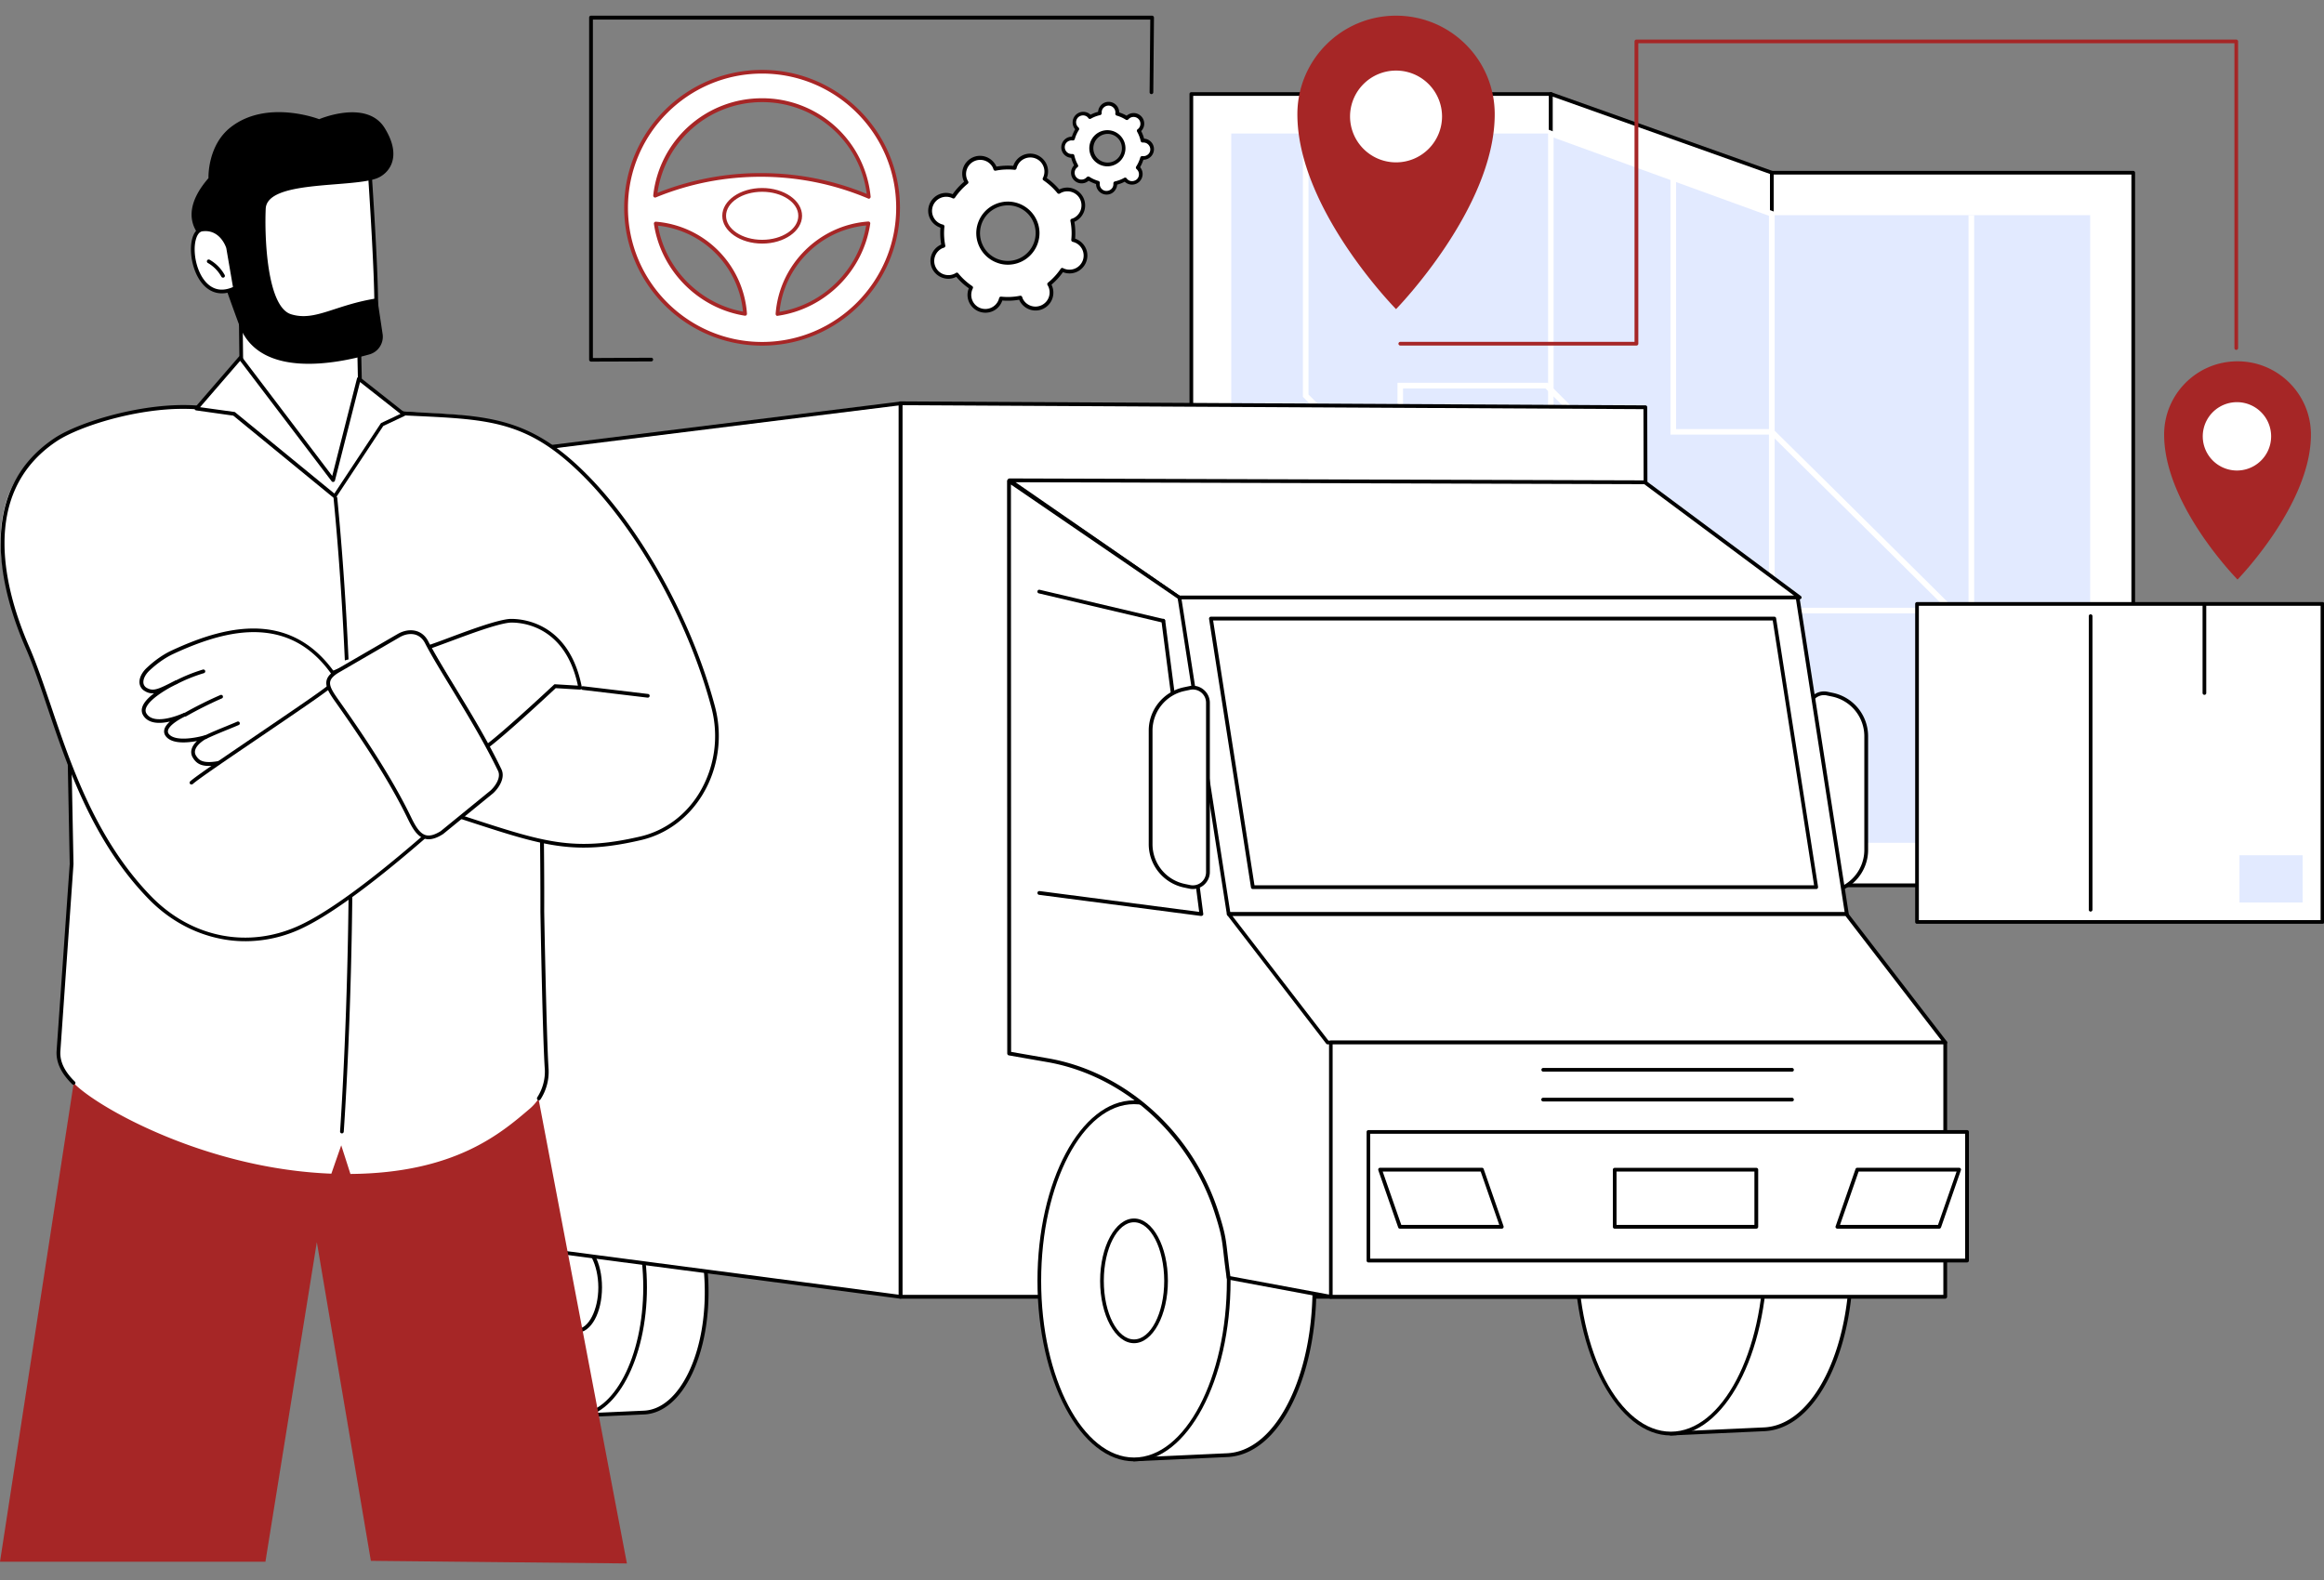 <svg xmlns="http://www.w3.org/2000/svg" width="250" height="170"><rect width="100%" height="100%" fill="#808080" stroke="none"/><path fill="#FFF" d="M128.156 10.115h38.677v76.677h-38.677V10.115z"/><path d="M166.833 86.99h-38.677a.198.198 0 0 1-.198-.198V10.115c0-.115.094-.198.198-.198h38.677c.115 0 .198.093.198.198v76.677a.205.205 0 0 1-.198.198zm-38.479-.407h38.271v-76.27h-38.27v76.27z"/><path fill="#E2EAFF" d="M132.448 14.365h34.385V82.53h-34.385V14.365z"/><path fill="#FFF" d="m166.833 86.781 23.771 8.469V18.583l-23.77-8.468V86.78z"/><path d="M190.604 95.458c-.02 0-.041 0-.062-.01l-23.771-8.469a.2.2 0 0 1-.136-.187V10.115c0-.063.032-.125.084-.167a.175.175 0 0 1 .187-.02l23.771 8.468a.2.2 0 0 1 .136.187V95.26a.217.217 0 0 1-.084.167c-.041.01-.083.031-.125.031zm-23.573-8.812 23.375 8.323v-76.25l-23.375-8.323v76.25z"/><path fill="#FFF" d="M190.604 18.583h38.875V95.26h-38.875V18.583z"/><path d="M229.48 95.458h-38.876a.198.198 0 0 1-.198-.198V18.583c0-.114.094-.198.198-.198h38.875c.115 0 .198.094.198.198V95.26a.198.198 0 0 1-.198.198zm-38.678-.406h38.48v-76.27h-38.48v76.27z"/><path fill="#E2EAFF" d="M190.604 23.156h34.24v67.521h-34.24v-67.52zm-23.77 59.375 23.77 7.959V23l-23.77-8.635z"/><path fill="#FFF" d="m190.906 90.906-24.375-8.156V13.937l24.375 8.855v68.114zm-23.781-8.593 23.167 7.75V23.219l-23.167-8.417v67.51z"/><path fill="#FFF" d="M224.51 80.74c-.593-.886-22.468-22.563-34.03-33.98h-10.782V19.156h.604v27.01h10.427l.084.084c.083.083 8.645 8.531 17.083 16.917 4.958 4.927 8.916 8.864 11.75 11.718 5.427 5.459 5.427 5.542 5.427 5.72h-.604c.01.083.041.135.041.135zm-74.093-27.792-10.26-10.25V14.365h.603v28.083l10.084 10.073z"/><path fill="#FFF" d="M150.927 71.604h-20.083V71h19.49V41.187H166.5l24.23 24.209h21.03v-42.24h.605V66h-21.886L166.25 41.792h-15.323v29.812zM142.885 12.531c0-4.021 3.265-7.281 7.292-7.281 4.027 0 7.292 3.26 7.292 7.281 0 4.022-3.265 7.281-7.292 7.281-4.027 0-7.292-3.26-7.292-7.28"/><path fill="#A62626" d="M150.177 1.687c-5.864 0-10.614 4.75-10.614 10.605 0 10.208 10.614 20.968 10.614 20.968s10.615-10.854 10.615-20.968c0-5.865-4.75-10.605-10.615-10.605zm0 15.782a4.944 4.944 0 0 1-4.948-4.938 4.944 4.944 0 0 1 4.948-4.937 4.944 4.944 0 0 1 4.948 4.937 4.944 4.944 0 0 1-4.948 4.938z"/><path fill="#FFF" d="M246.115 46.948c0 1.496-.53 2.772-1.587 3.83-1.058 1.058-2.334 1.587-3.83 1.587s-2.773-.53-3.83-1.587c-1.058-1.058-1.587-2.334-1.587-3.83s.53-2.773 1.587-3.83c1.057-1.058 2.334-1.587 3.83-1.587s2.772.53 3.83 1.587c1.058 1.057 1.587 2.334 1.587 3.83 0 .063-.002.126-.004.189"/><path fill="#A62626" d="M240.698 38.875c-4.365 0-7.896 3.531-7.896 7.885 0 7.594 7.896 15.594 7.896 15.594s7.896-8.073 7.896-15.594c0-4.354-3.542-7.885-7.896-7.885zm0 11.75a3.677 3.677 0 1 1-.125-7.353 3.677 3.677 0 0 1 .125 7.353zm-.135-12.98a.198.198 0 0 1-.198-.197V4.656H176.24V36.98a.198.198 0 0 1-.198.198h-25.407a.198.198 0 1 1 0-.396h25.198V4.458c0-.114.094-.198.198-.198h64.532c.114 0 .197.094.197.198v32.99a.198.198 0 0 1-.197.198z"/><path fill="#FFF" d="M206.219 64.98h43.625v34.218h-43.625V64.979z"/><path d="M249.844 99.396h-43.625a.198.198 0 0 1-.198-.198V64.979c0-.114.094-.198.198-.198h43.625c.114 0 .198.094.198.198v34.219a.198.198 0 0 1-.198.198zM206.417 99h43.218V65.177h-43.218V99z"/><path d="M224.896 98.083a.198.198 0 0 1-.198-.198V66.292c0-.115.094-.198.198-.198.104 0 .198.094.198.198v31.593a.205.205 0 0 1-.198.198zm12.24-23.323a.198.198 0 0 1-.199-.198V64.99a.198.198 0 1 1 .396 0v9.572c.01.105-.083.198-.198.198z"/><path fill="#E2EAFF" d="M240.906 92.02h6.792v5.084h-6.792v-5.083z"/><path fill="#FFF" d="M49.51 122.167c4.032-.167 7.563 5.864 7.886 13.479.323 7.614-2.688 13.927-6.73 14.094l-7.187.322c.01 0 2-27.729 6.031-27.895z"/><path d="M43.49 150.26a.206.206 0 0 1-.146-.062.172.172 0 0 1-.052-.156c0-.073.51-7.021 1.5-13.896.583-4.042 1.218-7.281 1.885-9.604.875-3.032 1.802-4.532 2.833-4.573 4.146-.177 7.771 5.958 8.094 13.666.156 3.72-.469 7.24-1.75 9.938-1.302 2.73-3.135 4.281-5.166 4.365l-7.198.322zm6.187-27.895h-.156c-3.136.135-5.24 19.666-5.813 27.49l6.959-.313c1.875-.084 3.583-1.552 4.823-4.146 1.26-2.636 1.864-6.094 1.708-9.74-.313-7.396-3.667-13.291-7.52-13.291z"/><path fill="#FFF" d="M36.177 136.27c0-7.622 3.274-13.801 7.313-13.801 4.038 0 7.312 6.18 7.312 13.802 0 7.623-3.274 13.802-7.312 13.802-4.039 0-7.313-6.18-7.313-13.802"/><path d="M43.49 150.26c-4.146 0-7.51-6.28-7.51-14 0-7.718 3.374-14 7.51-14 4.135 0 7.51 6.282 7.51 14 0 7.73-3.365 14-7.51 14zm0-27.593c-3.927 0-7.115 6.104-7.115 13.593 0 7.5 3.188 13.594 7.115 13.594s7.114-6.104 7.114-13.594c0-7.49-3.198-13.593-7.114-13.593z"/><path fill="#FFF" d="M41.01 136.27c0-2.582 1.11-4.676 2.48-4.676 1.369 0 2.479 2.094 2.479 4.677 0 2.583-1.11 4.677-2.48 4.677-1.369 0-2.479-2.094-2.479-4.677"/><path d="M43.49 141.135c-1.5 0-2.677-2.145-2.677-4.875 0-2.729 1.177-4.875 2.677-4.875s2.677 2.146 2.677 4.875c0 2.74-1.177 4.875-2.677 4.875zm0-9.343c-1.23 0-2.282 2.052-2.282 4.468 0 2.428 1.042 4.47 2.282 4.47 1.229 0 2.28-2.053 2.28-4.47-.01-2.416-1.051-4.468-2.28-4.468z"/><path fill="#FFF" d="M68.104 124.406c4.031-.166 7.563 5.865 7.886 13.48.322 7.614-2.688 13.927-6.73 14.093l-7.187.323c.01.01 2-27.719 6.031-27.896z"/><path d="M62.083 152.51a.206.206 0 0 1-.145-.062.172.172 0 0 1-.053-.156c0-.073.51-7.021 1.5-13.896.584-4.042 1.22-7.281 1.886-9.604.875-3.032 1.802-4.532 2.833-4.573l.01.198-.01-.198c4.136-.177 7.771 5.958 8.094 13.666.156 3.72-.469 7.24-1.75 9.938-1.302 2.73-3.146 4.281-5.167 4.365l-7.198.322c.01 0 0 0 0 0zm6.188-27.906h-.156c-3.136.136-5.24 19.667-5.813 27.49l6.958-.313c1.875-.083 3.584-1.552 4.823-4.135 1.26-2.636 1.865-6.094 1.709-9.74-.313-7.396-3.667-13.302-7.521-13.302z"/><path fill="#FFF" d="M54.77 138.51c0-7.622 3.275-13.802 7.313-13.802 4.039 0 7.313 6.18 7.313 13.802 0 7.623-3.274 13.803-7.313 13.803-4.038 0-7.312-6.18-7.312-13.803"/><path d="M62.083 152.51c-4.145 0-7.51-6.28-7.51-14 0-7.718 3.375-14 7.51-14 4.136 0 7.51 6.282 7.51 14 0 7.72-3.364 14-7.51 14zm0-27.593c-3.927 0-7.114 6.104-7.114 13.593 0 7.49 3.187 13.594 7.114 13.594s7.115-6.104 7.115-13.594c0-7.49-3.188-13.593-7.115-13.593z"/><path fill="#FFF" d="M59.604 138.51c0-2.583 1.11-4.677 2.48-4.677 1.369 0 2.479 2.094 2.479 4.677 0 2.583-1.11 4.678-2.48 4.678-1.369 0-2.479-2.095-2.479-4.678"/><path d="M62.083 143.385c-1.5 0-2.677-2.145-2.677-4.875 0-2.729 1.177-4.875 2.677-4.875s2.677 2.146 2.677 4.875c0 2.73-1.177 4.875-2.677 4.875zm0-9.343c-1.229 0-2.28 2.052-2.28 4.468 0 2.428 1.04 4.47 2.28 4.47 1.23 0 2.282-2.053 2.282-4.47-.01-2.427-1.052-4.468-2.282-4.468z"/><path fill="#FFF" d="M96.865 139.531h80.364L177 43.823l-80.135-.427v96.135z"/><path d="M177.23 139.73H96.864a.198.198 0 0 1-.198-.199V43.396c0-.052.02-.104.062-.146a.19.19 0 0 1 .146-.063l80.125.428c.115 0 .198.093.198.197l.24 95.709c0 .052-.021.104-.063.146a.19.19 0 0 1-.146.062zm-80.157-.407h79.958l-.24-95.302-79.728-.427v95.729z"/><path fill="#FFF" d="m20.99 129.563 75.875 9.968V43.396l-76.334 9.49.459 76.677z"/><path d="M96.865 139.73h-.032l-75.875-9.96a.194.194 0 0 1-.177-.197l-.458-76.677c0-.104.073-.188.177-.198l76.344-9.49c.052-.01.114.01.156.052.042.042.073.094.073.146v96.136c0 .062-.02.114-.073.145a.26.26 0 0 1-.135.042zm-75.678-10.334 75.48 9.906V43.625l-75.938 9.448.458 76.323z"/><path fill="#FFF" d="M130.375 118.177c5.625-.24 10.542 8.167 10.99 18.77.448 10.605-3.75 19.386-9.375 19.626l-10 .458s2.76-38.625 8.385-38.854z"/><path d="M121.99 157.23a.206.206 0 0 1-.146-.063.172.172 0 0 1-.052-.157c.01-.093.708-9.77 2.093-19.354 1.865-12.958 4.053-19.583 6.49-19.687l.01.198-.01-.198c5.719-.24 10.74 8.27 11.198 18.969.219 5.156-.646 10.062-2.427 13.791-1.802 3.781-4.333 5.927-7.136 6.042l-10.02.458zm8.614-38.855h-.219c-4.437.187-7.385 27.594-8.187 38.438l9.781-.448c2.646-.115 5.052-2.177 6.792-5.813 1.76-3.677 2.604-8.51 2.396-13.604-.438-10.323-5.157-18.573-10.563-18.573z"/><path fill="#FFF" d="M111.802 137.813c0-10.615 4.561-19.22 10.188-19.22 5.626 0 10.187 8.605 10.187 19.22 0 10.614-4.561 19.218-10.187 19.218-5.627 0-10.188-8.604-10.188-19.218"/><path d="M121.99 157.23c-5.73 0-10.386-8.71-10.386-19.417 0-10.709 4.656-19.417 10.386-19.417 5.729 0 10.385 8.708 10.385 19.417 0 10.708-4.667 19.416-10.385 19.416zm0-38.428c-5.51 0-9.99 8.531-9.99 19.01 0 10.48 4.48 19.01 9.99 19.01s9.99-8.53 9.99-19.01c0-10.479-4.49-19.01-9.99-19.01z"/><path fill="#FFF" d="M118.542 137.813c0-3.596 1.543-6.51 3.448-6.51 1.904 0 3.448 2.914 3.448 6.51 0 3.595-1.544 6.51-3.448 6.51-1.905 0-3.448-2.915-3.448-6.51"/><path d="M121.99 144.52c-2.01 0-3.646-3.01-3.646-6.707 0-3.698 1.635-6.709 3.646-6.709 2.01 0 3.645 3.01 3.645 6.709 0 3.697-1.635 6.708-3.645 6.708zm0-13.01c-1.792 0-3.25 2.834-3.25 6.303 0 3.479 1.458 6.302 3.25 6.302 1.791 0 3.25-2.834 3.25-6.302-.01-3.48-1.459-6.303-3.25-6.303z"/><path fill="#FFF" d="M188.125 115.396c5.625-.24 10.542 8.167 10.99 18.77.448 10.605-3.75 19.386-9.375 19.626l-10 .458s2.77-38.615 8.385-38.854z"/><path d="M179.74 154.448a.206.206 0 0 1-.146-.063.172.172 0 0 1-.052-.156c.01-.094.708-9.77 2.093-19.354 1.865-12.958 4.053-19.583 6.49-19.687l.01.197-.01-.197c5.719-.24 10.74 8.27 11.198 18.968.219 5.157-.646 10.063-2.427 13.792-1.802 3.781-4.334 5.927-7.136 6.042l-10.02.458zm8.625-38.854h-.22c-4.437.187-7.385 27.594-8.187 38.437l9.782-.448c2.645-.114 5.052-2.177 6.791-5.812 1.76-3.677 2.604-8.51 2.396-13.604-.448-10.323-5.156-18.573-10.562-18.573z"/><path fill="#FFF" d="M169.552 135.031c0-10.614 4.561-19.218 10.188-19.218 5.626 0 10.187 8.604 10.187 19.218s-4.561 19.219-10.187 19.219c-5.627 0-10.188-8.605-10.188-19.219"/><path d="M179.74 154.448c-5.73 0-10.386-8.708-10.386-19.417 0-10.708 4.656-19.416 10.386-19.416 5.729 0 10.385 8.708 10.385 19.416 0 10.709-4.656 19.417-10.385 19.417zm0-38.427c-5.51 0-9.99 8.531-9.99 19.01 0 10.49 4.48 19.01 9.99 19.01s9.99-8.53 9.99-19.01c-.011-10.479-4.49-19.01-9.99-19.01z"/><path fill="#FFF" d="m108.594 51.687 68.354.209 16.656 12.396-65.625.78-19.385-13.385z"/><path d="M127.98 65.27a.21.21 0 0 1-.115-.03l-19.386-13.386a.198.198 0 0 1-.073-.229c.032-.083.104-.146.188-.146l68.354.208c.042 0 .083.01.115.042l16.656 12.396a.203.203 0 0 1 .073.219.2.2 0 0 1-.188.135l-65.625.792zm-18.74-13.385 18.791 12.99L193 64.094l-16.125-12-67.635-.209z"/><path fill="#FFF" d="m196.542 96.02.593-.124a4.54 4.54 0 0 0 3.615-4.448v-12.25c0-2.146-1.51-4.01-3.615-4.448l-.593-.125a1.629 1.629 0 0 0-1.959 1.594v18.219c0 1.03.948 1.791 1.959 1.583z"/><path d="M196.208 96.26c-.416 0-.823-.145-1.145-.406a1.819 1.819 0 0 1-.678-1.416v-18.22a1.833 1.833 0 0 1 2.198-1.79l.594.124a4.769 4.769 0 0 1 3.781 4.646v12.26c0 2.23-1.593 4.188-3.78 4.646l-.595.125c-.125.021-.25.031-.375.031zm0-21.468c-.323 0-.635.114-.895.323-.334.27-.521.677-.521 1.104v18.218a1.419 1.419 0 0 0 1.708 1.396l.594-.125a4.367 4.367 0 0 0 3.458-4.25v-12.26a4.367 4.367 0 0 0-3.458-4.25l-.594-.125a1.389 1.389 0 0 0-.292-.031z"/><path fill="#FFF" d="m143.156 139.531-10.99-2.052c-.541-3.937-.301-3.927-1.26-6.948-2.604-8.166-9.51-14.875-18.041-16.437l-4.292-.75-.02-61.594 18.301 12.531 20.333 47.875-4.03 27.375z"/><path d="M143.156 139.73h-.041l-10.99-2.053a.226.226 0 0 1-.167-.167 90.96 90.96 0 0 1-.323-2.541c-.187-1.615-.25-2.219-.937-4.365-2.677-8.406-9.698-14.802-17.886-16.302l-4.291-.75a.21.21 0 0 1-.167-.198l-.02-61.594c0-.073.041-.145.104-.177a.213.213 0 0 1 .208.01l18.302 12.532a.28.28 0 0 1 .073.083l20.364 47.875c.01.032.021.073.01.105l-4.04 27.364a.232.232 0 0 1-.084.136.156.156 0 0 1-.115.041zm-10.802-2.418 10.636 1.98 4-27.105-20.292-47.77-17.948-12.282.02 61.042 4.126.719c8.333 1.52 15.479 8.031 18.198 16.573.698 2.187.77 2.802.958 4.448.073.614.156 1.364.302 2.395z"/><path fill="#FFF" d="M132.167 98.354h66.51l-5.312-34.062h-66.5l5.302 34.062z"/><path d="M198.677 98.552h-66.5a.194.194 0 0 1-.198-.167l-5.302-34.062c-.01-.063.01-.115.042-.167a.222.222 0 0 1 .156-.073h66.5c.104 0 .187.073.198.167l5.302 34.063c.01.062-.01.114-.042.166a.201.201 0 0 1-.156.073zm-66.333-.396h66.094l-5.24-33.666h-66.094l5.24 33.666z"/><path d="M195.375 95.656h-60.604a.194.194 0 0 1-.198-.166l-4.51-28.896c-.01-.063.01-.115.041-.167a.222.222 0 0 1 .156-.073h60.605c.104 0 .187.073.198.167l4.51 28.896c.01.062-.01.114-.042.166a.187.187 0 0 1-.156.073zm-60.427-.406h60.198l-4.448-28.49H130.5l4.448 28.49z"/><path fill="#FFF" d="M132.167 98.354h66.458l10.635 13.813h-66.458l-10.635-13.813z"/><path d="M209.26 112.365h-66.447a.184.184 0 0 1-.157-.084L132.021 98.47a.215.215 0 0 1-.021-.209.193.193 0 0 1 .177-.114h66.448c.063 0 .125.031.156.083l10.636 13.813a.215.215 0 0 1 .02.208.193.193 0 0 1-.177.115zm-66.354-.396h65.948l-10.323-13.406h-65.948l10.323 13.406z"/><path fill="#FFF" d="M209.257 139.526h-66.093v-27.365h66.093v27.365z"/><path d="M209.26 139.73h-66.093a.198.198 0 0 1-.198-.199v-27.364c0-.115.094-.198.198-.198h66.093c.115 0 .198.093.198.198v27.364a.205.205 0 0 1-.198.198zm-65.906-.407h65.698v-26.958h-65.698v26.958zm-14.135-40.77h-.021L111.78 96.28c-.114-.01-.187-.114-.177-.229.01-.114.115-.187.23-.177L129 98.115l-4.062-31.302a.208.208 0 0 1 .177-.23.208.208 0 0 1 .229.177l4.094 31.563a.192.192 0 0 1-.053.167.302.302 0 0 1-.166.062z"/><path fill="#FFF" d="m127.99 74.02-.594.126a4.54 4.54 0 0 0-3.615 4.448v12.26c0 2.146 1.51 4.01 3.615 4.448l.594.125a1.629 1.629 0 0 0 1.958-1.594V75.615a1.629 1.629 0 0 0-1.958-1.594z"/><path d="M128.323 95.656c-.125 0-.25-.01-.375-.041l-.594-.125a4.769 4.769 0 0 1-3.781-4.646v-12.25c0-2.23 1.594-4.188 3.781-4.646l.594-.125a1.785 1.785 0 0 1 1.52.375c.428.344.678.865.678 1.417v18.218c0 .552-.25 1.063-.677 1.417-.323.26-.73.406-1.146.406zm-.292-21.437-.593.125a4.367 4.367 0 0 0-3.459 4.25v12.26a4.367 4.367 0 0 0 3.459 4.25l.593.125a1.419 1.419 0 0 0 1.709-1.396V75.615a1.419 1.419 0 0 0-1.709-1.396z"/><path fill="#FFF" d="M211.601 135.625h-64.396v-13.844h64.396v13.844z"/><path d="M211.604 135.833h-64.396a.198.198 0 0 1-.198-.198v-13.843c0-.115.094-.198.198-.198h64.396c.115 0 .198.093.198.198v13.843a.205.205 0 0 1-.198.198zm-64.208-.406h64V121.99h-64v13.437z"/><path fill="#FFF" d="M150.594 131.99h10.958l-2.135-6.146h-10.959l2.136 6.146z"/><path d="M161.552 132.198h-10.958c-.084 0-.167-.052-.188-.135l-2.135-6.146a.24.24 0 0 1 .02-.188.202.202 0 0 1 .167-.083h10.959c.083 0 .166.052.187.135l2.136 6.146c.02.063.01.125-.021.188-.042.041-.094.083-.167.083zm-10.812-.406h10.541l-2-5.74H148.74l2 5.74z"/><path fill="#FFF" d="M199.792 125.844h10.958l-2.135 6.146h-10.97l2.147-6.146z"/><path d="M208.615 132.198h-10.959a.217.217 0 0 1-.166-.083.175.175 0 0 1-.021-.188l2.135-6.146a.2.2 0 0 1 .188-.135h10.958c.062 0 .125.031.167.083a.175.175 0 0 1 .02.188l-2.135 6.146c-.031.072-.104.135-.187.135zm-10.677-.406h10.541l2-5.74h-10.541l-2 5.74z"/><path fill="#FFF" d="M173.698 125.844h15.24v6.146h-15.24v-6.146z"/><path d="M188.938 132.198h-15.24a.198.198 0 0 1-.198-.198v-6.146c0-.114.094-.198.198-.198h15.24c.114 0 .197.094.197.198V132a.205.205 0 0 1-.197.198zm-15.042-.406h14.833v-5.74h-14.833v5.74zm18.875-16.49h-26.76a.198.198 0 1 1 0-.396h26.76c.114 0 .198.094.198.198.01.115-.084.198-.198.198zm0 3.208h-26.76a.198.198 0 1 1 0-.395h26.76c.114 0 .198.093.198.198.01.104-.084.197-.198.197zM125.125 67c-.01 0-.031 0-.042-.01l-13.333-3.146a.195.195 0 0 1-.146-.24.195.195 0 0 1 .24-.146l13.333 3.146c.104.021.177.136.146.24a.2.2 0 0 1-.198.156z"/><path fill="#A62626" d="m67.438 168.219-27.542-.281-5.813-34.292-5.53 34.385H0l8.875-57.656h47.563l11 57.844z"/><path fill="#FFF" d="M35.646 126.281c-11.354-.437-21.23-5.135-25.531-8.02-1.813-1.209-3.917-2.917-3.823-5.094L7.708 92.99l-.854-43.646 9.209-3.125L36.03 44.01l.417.209c6.51-.032 15.146.708 17.687 2.396 5.053 3.354 4.198 51.468 4.198 51.468s.25 13.709.47 16.886a5.226 5.226 0 0 1-1.813 4.323c-3.125 2.666-8.063 6.927-19.292 7.02l-.99-3.083-1.062 3.052z"/><path d="M57.969 118.385a.237.237 0 0 1-.115-.03.214.214 0 0 1-.062-.282c.593-.917.885-2.01.812-3.094-.229-3.146-.469-16.76-.469-16.896 0-.49.22-48.041-4.698-51.291-2.53-1.677-10.593-2.407-16.99-2.375a.304.304 0 0 1-.093-.021l-.364-.188-19.886 2.198-9.042 3.073.844 43.49-1.416 20.208c-.042 1.073.468 2.125 1.562 3.198a.19.19 0 0 1 0 .281.19.19 0 0 1-.281 0c-1.188-1.166-1.73-2.312-1.688-3.51L7.5 92.969l-.844-43.615c0-.083.052-.166.136-.198L16 46.031c.01 0 .031-.01.042-.01l19.968-2.208c.042 0 .073 0 .115.02l.375.188c6.469-.031 14.573.729 17.167 2.448 5.093 3.375 4.885 49.656 4.875 51.625 0 .135.25 13.729.468 16.864a5.448 5.448 0 0 1-.875 3.344.217.217 0 0 1-.166.083z"/><path d="M36.781 121.948h-.01a.201.201 0 0 1-.188-.219c.021-.344 2.521-34.937-.698-68.114a.2.2 0 0 1 .178-.22.2.2 0 0 1 .218.178c3.23 33.208.719 67.844.698 68.187a.203.203 0 0 1-.198.188z"/><path fill="#FFF" d="M48.688 72.49S47.03 60.885 46.02 58.427c-1.01-2.458-9.781-12.083-5.125-13.406 4.01-1.136 16.02-1.115 22.104 6.052 5.073 5.98 11.573 15.385 13.708 25.115 1.344 6.125-1.666 12.24-7.677 14.03-10.291 3.063-25.26-3.885-42-8.916l12.292-10.02 9.364 1.208z"/><path d="M62.792 91.198c-3.73 0-6.97-1.052-12.313-2.792-.854-.281-1.76-.573-2.74-.885a.19.19 0 0 1-.124-.25.19.19 0 0 1 .25-.125c.968.312 1.885.604 2.74.885 7.885 2.563 11.145 3.625 18.239 1.98 2.666-.615 4.948-2.303 6.416-4.75a11.865 11.865 0 0 0 1.271-9.115c-2.448-9.23-7.864-19.021-13.812-24.948-5.886-5.875-9.959-6.063-18.073-6.448-.948-.042-1.948-.094-3.01-.156-.115-.01-.198-.104-.188-.209.01-.114.104-.198.208-.187 1.063.062 2.063.104 3.01.156 7.959.375 12.344.583 18.334 6.563 5.99 5.958 11.448 15.833 13.917 25.125.843 3.187.364 6.625-1.323 9.427-1.521 2.531-3.896 4.291-6.667 4.927-2.364.552-4.312.802-6.135.802z"/><path fill="#FFF" d="M31.969 72.5s-2.625-23.792-4.094-26c-1.177-1.76-1.812-1.948-5.448-2.51-.927-.146-2.323.03-3.687-.053-5.459-.333-12.313 3.084-13.22 3.698-7.53 5.063-6.135 14.032-2.551 22.063 3.104 6.958 4.687 18.146 13.125 26.885 4.354 4.51 11.208 5.47 16.875 2.792 7.396-3.49 20.052-16.177 20.052-16.177l-7.177-14.604L31.969 72.5z"/><path d="M26.396 101.27a13.17 13.17 0 0 1-2.698-.27c-2.906-.583-5.604-2.083-7.781-4.344C9.969 90.51 7.27 82.531 5.104 76.115c-.781-2.323-1.52-4.51-2.323-6.344C.188 63.833-2.865 53 5.844 47.156c2.625-1.76 9.74-3.948 15.375-3.52a.2.2 0 0 1 .187.218.2.2 0 0 1-.218.188c-5.553-.427-12.542 1.718-15.115 3.448-8.469 5.687-5.458 16.302-2.917 22.125.802 1.843 1.542 4.041 2.334 6.364 2.156 6.375 4.833 14.313 10.718 20.406 4.396 4.553 10.573 5.75 16.115 3.136 6.917-3.26 19.198-15.063 20.51-16.344l-8.448-13.854-9.77 3.73a.2.2 0 0 1-.26-.115.2.2 0 0 1 .114-.26l9.927-3.793a.199.199 0 0 1 .24.084l8.614 14.135a.204.204 0 0 1-.031.25c-.136.136-13.396 13.063-20.74 16.531a14.217 14.217 0 0 1-6.083 1.386z"/><path fill="#FFF" d="m39.75 79.448-2.27-4.094c-4.511-9.614-11.949-8.406-18.917-5.187-1.032.479-1.938 1.177-2.646 1.843-.813.76-1 1.76-.24 2.198.813.459 1.438.125 3.219-.77 0 0-4.209 1.979-3.333 3.447.958 1.605 4.27.032 4.27.032s-2.677 1.208-1.823 2.229c.948 1.135 4.105.177 4.105.177s-1.886.99-1.198 2.125c.364.594.906.969 2.562.677 1.084-.198 2.49-.958 2.49-.958l2.323.53c2.24 1.063 4.541 1 6.093.407l5.365-2.656z"/><path d="M31.927 82.708a8.674 8.674 0 0 1-3.698-.833L26 81.365c-.302.156-1.51.77-2.48.937-1.728.313-2.353-.083-2.77-.77a1.13 1.13 0 0 1-.135-.928c.093-.333.323-.635.573-.875-1.053.198-2.657.334-3.323-.479-.188-.219-.25-.48-.188-.75.073-.312.313-.604.594-.865-1.052.24-2.302.271-2.875-.677a1.04 1.04 0 0 1-.094-.864c.156-.521.677-1.052 1.27-1.5a1.536 1.536 0 0 1-.978-.23 1.118 1.118 0 0 1-.584-.843c-.062-.531.23-1.156.782-1.667.875-.823 1.791-1.458 2.698-1.875 5.895-2.729 14.291-5.146 19.177 5.281l2.27 4.073a.201.201 0 0 1-.072.271.201.201 0 0 1-.271-.073l-2.271-4.093c-2.052-4.375-4.802-6.76-8.385-7.303-2.823-.427-6.094.271-10.26 2.209-.876.406-1.75 1.01-2.595 1.802-.448.417-.698.927-.656 1.333a.7.7 0 0 0 .375.542c.646.364 1.167.156 2.51-.521.292-.156.49-.25.521-.26a.216.216 0 0 1 .271.093c.052.094.01.22-.094.271l-.093.052c-.157.073-.302.157-.438.219-.99.531-2.52 1.51-2.781 2.344a.648.648 0 0 0 .052.541c.802 1.344 3.635.125 3.98-.03.02-.011.03-.011.04-.022.105-.041.22 0 .261.094a.216.216 0 0 1-.093.27c-.01 0-.032.011-.063.032-.51.24-1.667.896-1.802 1.49-.031.146 0 .27.104.396.708.843 3.042.375 3.886.114.104-.031.208.021.24.115a.191.191 0 0 1-.095.25c-.01.01-1.02.541-1.208 1.229a.724.724 0 0 0 .094.615c.281.458.687.874 2.354.583 1.031-.188 2.417-.927 2.427-.938a.208.208 0 0 1 .135-.02l2.323.53c.01 0 .032.011.042.011 2.292 1.084 4.573.927 5.927.406a.2.2 0 0 1 .26.115.2.2 0 0 1-.114.26c-.656.282-1.531.448-2.52.448z"/><path d="M18.958 73.615a.202.202 0 0 1-.177-.105c-.052-.093-.01-.218.084-.27.948-.49 1.937-.886 2.958-1.198a.204.204 0 0 1 .25.135.204.204 0 0 1-.135.25c-1 .302-1.97.688-2.896 1.167a.196.196 0 0 1-.084.02zm.97 3.479a.215.215 0 0 1-.178-.104.201.201 0 0 1 .073-.271 42.177 42.177 0 0 1 3.885-1.938c.104-.041.22 0 .26.104.042.105 0 .22-.103.26a41.371 41.371 0 0 0-3.844 1.928.304.304 0 0 1-.094.02zm2.187 2.427a.193.193 0 0 1-.177-.115.198.198 0 0 1 .093-.27c.73-.355 1.552-.688 2.344-1.011.396-.167.792-.323 1.146-.48.104-.04.219 0 .26.105.042.104 0 .219-.104.26-.364.157-.75.313-1.156.48-.792.322-1.604.656-2.323 1-.031.02-.052.03-.083.03zm47.573-4.458h-.021l-6.99-.834a.198.198 0 0 1-.177-.219.198.198 0 0 1 .219-.177l6.99.834c.114.01.187.114.176.218a.202.202 0 0 1-.197.178z"/><path fill="#FFF" d="M50.594 77.26c-.969-1.656-4.209-7.041-4.5-7.614 2.146-.708 6.614-2.583 8.646-2.833 0 0 6.156-.646 7.666 7.187l-2.698-.167s-5.448 5.115-7.416 6.542c-.698-.948-1.104-2.104-1.698-3.115z"/><path d="M52.292 80.573a.184.184 0 0 1-.157-.083c-.437-.594-.77-1.26-1.083-1.907a19.614 19.614 0 0 0-.635-1.229c-.355-.604-1.01-1.708-1.72-2.885-1.218-2.042-2.603-4.365-2.79-4.74a.197.197 0 0 1 .114-.281c.614-.208 1.448-.51 2.323-.844 2.177-.812 4.896-1.823 6.364-2 .063-.01 6.365-.573 7.886 7.354a.224.224 0 0 1-.042.167.246.246 0 0 1-.167.073l-2.604-.156c-.646.604-5.51 5.146-7.375 6.5a.21.21 0 0 1-.114.03zm-1.521-3.417c.24.407.448.834.646 1.25.28.573.562 1.167.927 1.677 2.062-1.552 7.187-6.354 7.24-6.406.041-.042.093-.062.145-.052l2.438.146C60.625 66.469 54.833 66.99 54.77 67c-1.427.177-4.115 1.177-6.271 1.98-.781.29-1.51.562-2.104.77.396.698 1.594 2.708 2.667 4.51.687 1.188 1.354 2.292 1.708 2.896z"/><path fill="#FFF" d="m20.646 84.25 4.135-3s10.042-7.885 21.344-11.708c.844.593 5.156 10.052 5.74 10.843-3.073 2.23-3.136 1.553-5.792 4.584-4.438 5.062-12.219 13.5-19.833 12.427-7.625-1.104-5.594-13.146-5.594-13.146z"/><path d="M20.594 84.406c-.052 0-.115-.02-.146-.062a.198.198 0 0 1 .02-.281c.678-.605 3.98-2.834 7.47-5.209 3.322-2.26 6.76-4.583 7.427-5.177a.199.199 0 0 1 .28.02.199.199 0 0 1-.02.282c-.677.604-3.98 2.834-7.469 5.209-3.323 2.26-6.76 4.583-7.427 5.177a.26.26 0 0 1-.135.041z"/><path fill="#FFF" d="M53.77 82.844c-2.562-5.292-6.072-10.302-7.874-13.76-.604-1.167-1.875-1.355-3.01-.688l-6.5 3.77c-1.698.99-1.146 1.803-.011 3.417 3.917 5.532 6.177 9.334 7.667 12.396.823 1.698 1.583 2.823 3.5 1.604l5.364-4.385c.469-.417 1.292-1.458.865-2.354z"/><path d="M46.125 90.302c-.146 0-.292-.02-.427-.062-.844-.24-1.354-1.167-1.844-2.167-1.646-3.396-4.083-7.323-7.646-12.375-.718-1.01-1.229-1.74-1.083-2.458.094-.448.458-.844 1.146-1.25l6.5-3.771c.666-.386 1.385-.5 2.01-.323.552.156 1 .542 1.281 1.094.73 1.395 1.76 3.093 2.855 4.885 1.635 2.688 3.5 5.73 5.02 8.885.47.98-.343 2.094-.895 2.594l-5.375 4.386c-.01 0-.01.01-.021.01-.563.365-1.073.542-1.521.552zM44.188 68.22c-.386 0-.803.114-1.209.354l-6.5 3.77c-.583.345-.885.657-.958.99-.115.542.354 1.209 1.01 2.136 3.584 5.062 6.021 9.01 7.677 12.427.427.885.907 1.77 1.584 1.958.437.125.958-.02 1.614-.427l5.365-4.375c.437-.396 1.167-1.354.802-2.114-1.52-3.136-3.375-6.178-5-8.855-1.094-1.802-2.135-3.49-2.865-4.906-.24-.458-.593-.76-1.041-.896a1.776 1.776 0 0 0-.48-.062z"/><path fill="#FFF" d="m25.844 29.656.146 12.25L36 52.177l2.719-11.031-.198-9.01-12.677-2.48z"/><path d="M36 52.385a.206.206 0 0 1-.146-.062l-10.01-10.27a.219.219 0 0 1-.052-.136l-.146-12.26c0-.063.02-.115.073-.157.041-.042.104-.052.166-.042l12.678 2.49c.093.02.156.094.166.198l.198 9.01c0 .021 0 .031-.01.052l-2.72 11.032a.206.206 0 0 1-.145.145c-.02-.01-.042 0-.052 0zm-9.812-10.562 9.697 9.958 2.625-10.656-.187-8.823-12.27-2.406.135 11.927z"/><path fill="#FFF" d="M39.74 18.125s.854 12.354.708 15.583c0 0-7.448 2.917-9.563 2.354-2.114-.572-5.479-6.729-5.74-12.385-.26-5.656 0-5.781 0-5.781l14.595.229z"/><path d="M31.563 36.333c-.282 0-.521-.02-.72-.083-2.29-.615-5.624-6.948-5.885-12.573-.27-5.792-.01-5.917.115-5.969a.323.323 0 0 1 .083-.02l14.594.229c.104 0 .188.083.198.187.01.125.854 12.406.708 15.604 0 .084-.052.146-.125.177-.291.125-6.26 2.448-8.968 2.448zm-6.26-18.229c-.053.313-.136 1.458.051 5.563.271 5.77 3.677 11.687 5.594 12.198 1.885.51 8.333-1.928 9.312-2.292.105-3.146-.593-13.719-.697-15.25l-14.26-.219z"/><path d="M22.927 26.562s-4.864-2.364-.5-7.395c0 0-.146-3.51 2.406-5.49 3.896-3.031 9.5-.854 9.5-.854s5.115-2.188 7.052.958c1.99 3.219.365 4.99-.937 5.438-2.906 1-11.74.177-11.865 3.25-.135 3.062.136 10.541 2.73 11.343 2.593.803 4.718-1.02 9.27-1.718L41.167 36a1.98 1.98 0 0 1-1.438 2.135c-3.542 1-11.844 2.646-13.99-3.145-2.739-7.407-2.812-8.428-2.812-8.428z"/><path fill="#FFF" d="M24.542 26.646s-.688-2.209-2.782-1.959c-2.093.25-1 8.47 3.521 6.313l-.74-4.354z"/><path d="M23.865 31.562c-.76 0-1.323-.312-1.72-.656-1.385-1.198-1.905-3.802-1.437-5.333.198-.646.563-1.031 1.032-1.083 2.24-.26 2.99 2.083 2.99 2.104 0 .01 0 .02.01.02l.74 4.355a.21.21 0 0 1-.115.218c-.563.271-1.063.375-1.5.375zm-1.771-6.697c-.094 0-.198.01-.302.02-.386.042-.594.459-.698.803-.427 1.385.052 3.833 1.312 4.916.74.636 1.625.73 2.656.281l-.718-4.187c-.052-.177-.636-1.833-2.25-1.833z"/><path d="M23.99 29.875a.215.215 0 0 1-.177-.104 3.827 3.827 0 0 0-1.459-1.48.201.201 0 0 1-.073-.27.201.201 0 0 1 .271-.073 4.27 4.27 0 0 1 1.615 1.635.196.196 0 0 1-.177.292z"/><path fill="#FFF" d="m21.135 43.958 4.709-5.448 9.99 13.146 2.77-10.906 4.854 3.823-2.343 1.114-5.105 7.72-10.833-8.876-4.042-.573z"/><path d="M36.01 53.604a.255.255 0 0 1-.125-.042L25.094 44.72l-3.99-.563a.196.196 0 0 1-.156-.125.219.219 0 0 1 .031-.198l4.719-5.458a.243.243 0 0 1 .156-.073c.063 0 .115.031.156.083l9.73 12.823 2.666-10.5a.246.246 0 0 1 .125-.145.202.202 0 0 1 .188.03l4.844 3.824a.198.198 0 0 1 .072.177.2.2 0 0 1-.114.156l-2.292 1.083-5.073 7.677a.163.163 0 0 1-.135.084c.01.01 0 .01-.01.01zm-14.49-9.792 3.678.51c.042 0 .073.022.104.043l10.667 8.74 4.979-7.532a.28.28 0 0 1 .083-.073l2.052-.969-4.354-3.427-2.698 10.604a.203.203 0 0 1-.156.146c-.073.01-.156-.01-.198-.073l-9.844-12.958-4.312 4.99zm42.063-4.906a.206.206 0 0 1-.145-.062.205.205 0 0 1-.063-.146V1.885c0-.114.094-.198.198-.198h60.354c.052 0 .104.021.146.063a.206.206 0 0 1 .062.146l-.072 8.031a.198.198 0 1 1-.396 0l.073-7.823H63.78v36.417l6.292-.031a.198.198 0 0 1 0 .395l-6.49.021z"/><path fill="#FFF" d="M67.344 22.344c0 8.083 6.552 14.635 14.635 14.635 8.084 0 14.636-6.552 14.636-14.635 0-8.084-6.552-14.636-14.636-14.636-8.083 0-14.635 6.552-14.635 14.636zm26.135-1.157a29.702 29.702 0 0 0-11.646-2.354c-4.02 0-7.843.792-11.343 2.23.635-5.782 5.541-10.282 11.49-10.282 5.989 0 10.926 4.563 11.5 10.406zm-9.844 12.605c.386-5.22 4.563-9.386 9.782-9.75-.74 5.041-4.74 9.03-9.782 9.75zm-13.093-9.74c5.135.438 9.218 4.563 9.614 9.708-4.958-.78-8.875-4.729-9.614-9.708z"/><path fill="#A62626" d="M81.98 37.187c-8.178 0-14.834-6.656-14.834-14.833S73.802 7.521 81.979 7.521s14.833 6.656 14.833 14.833-6.656 14.833-14.833 14.833zm0-29.27c-7.96 0-14.428 6.479-14.428 14.437 0 7.958 6.48 14.438 14.427 14.438 7.959 0 14.427-6.48 14.427-14.438.01-7.969-6.468-14.437-14.427-14.437zm1.655 26.073a.198.198 0 0 1-.135-.053.236.236 0 0 1-.062-.166c.385-5.292 4.677-9.563 9.968-9.938.063 0 .125.021.157.063a.192.192 0 0 1 .052.166c-.75 5.105-4.844 9.188-9.959 9.917 0 .01-.01.01-.02.01zm9.542-9.73c-4.896.459-8.844 4.396-9.323 9.292 4.74-.792 8.521-4.552 9.323-9.292zm-13.02 9.709h-.032c-5.01-.792-9.042-4.854-9.781-9.886a.192.192 0 0 1 .052-.166c.042-.042.104-.073.167-.063a10.689 10.689 0 0 1 9.791 9.896c0 .062-.02.125-.062.167a.198.198 0 0 1-.136.052zM70.78 24.28c.802 4.646 4.51 8.396 9.146 9.25a10.276 10.276 0 0 0-9.146-9.25zm22.698-2.896c-.031 0-.052-.01-.083-.02a29.538 29.538 0 0 0-11.573-2.344c-3.896 0-7.688.75-11.27 2.219a.193.193 0 0 1-.199-.021.244.244 0 0 1-.083-.188c.656-5.958 5.687-10.458 11.687-10.458a11.708 11.708 0 0 1 11.698 10.583.176.176 0 0 1-.083.177c-.01.042-.052.052-.094.052zm-11.646-2.76c3.948 0 7.792.75 11.407 2.24a11.304 11.304 0 0 0-11.26-9.875 11.35 11.35 0 0 0-11.25 9.76 29.939 29.939 0 0 1 11.103-2.125z"/><path fill="#FFF" d="M77.896 23.219c0-1.536 1.833-2.782 4.094-2.782 2.26 0 4.093 1.246 4.093 2.782S84.251 26 81.99 26s-4.094-1.245-4.094-2.781"/><path fill="#A62626" d="M81.99 26.208c-2.365 0-4.292-1.343-4.292-2.99 0-1.645 1.927-2.989 4.292-2.989 2.364 0 4.291 1.344 4.291 2.99 0 1.646-1.927 2.99-4.291 2.99zm0-5.573c-2.146 0-3.886 1.157-3.886 2.584s1.74 2.583 3.886 2.583c2.145 0 3.885-1.156 3.885-2.583 0-1.427-1.74-2.584-3.885-2.584z"/><path fill="#FFF" d="M123.948 16.094a.948.948 0 0 0-.906-.969h-.115a3.743 3.743 0 0 0-.406-1.063.281.281 0 0 0 .083-.072.938.938 0 0 0 .042-1.323.938.938 0 0 0-1.323-.042.522.522 0 0 0-.073.083 3.628 3.628 0 0 0-1.042-.468c.01-.042.01-.073.01-.115a.948.948 0 0 0-.905-.969.948.948 0 0 0-.97.906v.115c-.374.083-.739.219-1.062.406a.281.281 0 0 0-.073-.083.937.937 0 0 0-1.323-.042.938.938 0 0 0-.041 1.323.521.521 0 0 0 .083.073 3.76 3.76 0 0 0-.469 1.042c-.041-.01-.073-.01-.114-.01a.948.948 0 0 0-.969.906c-.01.52.396.948.906.968h.115c.083.375.219.74.406 1.063a.281.281 0 0 0-.083.073.937.937 0 0 0-.042 1.323.938.938 0 0 0 1.323.041c.031-.03.052-.052.073-.083.312.208.667.365 1.042.469-.01.041-.01.073-.01.114-.011.521.395.948.905.97.521.01.948-.397.97-.907v-.115c.374-.083.739-.218 1.062-.406a.28.28 0 0 0 .073.083.937.937 0 0 0 1.323.042.938.938 0 0 0 .041-1.323c-.031-.031-.052-.052-.083-.073a3.76 3.76 0 0 0 .469-1.041c.041.01.073.01.114.01.521.02.948-.385.969-.906zM120.896 16a1.743 1.743 0 0 1-1.792 1.687 1.743 1.743 0 0 1-1.687-1.791 1.743 1.743 0 0 1 1.791-1.688A1.743 1.743 0 0 1 120.896 16z"/><path d="M119.042 20.937h-.032a1.14 1.14 0 0 1-1.104-1.135 4.582 4.582 0 0 1-.802-.354 1.139 1.139 0 0 1-1.562-1.656 3.85 3.85 0 0 1-.313-.813 1.13 1.13 0 0 1-1.062-1.167 1.14 1.14 0 0 1 1.135-1.104c.094-.28.208-.541.354-.802a1.14 1.14 0 0 1 1.656-1.562c.26-.136.532-.24.813-.313.02-.291.146-.552.354-.76.219-.209.51-.323.813-.313.614.021 1.104.521 1.104 1.136.281.093.541.208.802.354a1.139 1.139 0 0 1 1.562 1.656c.136.26.24.531.313.813a1.13 1.13 0 0 1 1.062 1.166A1.14 1.14 0 0 1 123 17.187a4.582 4.582 0 0 1-.354.803 1.14 1.14 0 0 1-1.656 1.562 3.85 3.85 0 0 1-.813.313c-.02.291-.146.552-.354.76-.208.208-.49.312-.781.312zm-1.97-1.947c.043 0 .074.01.105.03a3.7 3.7 0 0 0 .99.449.213.213 0 0 1 .145.218c0 .032-.01.063-.01.094a.72.72 0 0 0 .198.531c.135.146.323.23.51.23a.766.766 0 0 0 .532-.198.705.705 0 0 0 .229-.51v-.094c-.01-.105.062-.188.156-.22a3.496 3.496 0 0 0 1.01-.385.207.207 0 0 1 .26.052c.022.021.032.053.053.073.135.146.323.23.51.23a.784.784 0 0 0 .532-.198.74.74 0 0 0 .03-1.042l-.062-.063a.206.206 0 0 1-.041-.26 3.7 3.7 0 0 0 .448-.99.213.213 0 0 1 .218-.145c.032 0 .063.01.094.01a.766.766 0 0 0 .531-.198.705.705 0 0 0 .23-.51.743.743 0 0 0-.72-.76h-.093a.206.206 0 0 1-.219-.157 3.496 3.496 0 0 0-.385-1.01.206.206 0 0 1 .052-.26c.02-.022.052-.032.073-.053a.74.74 0 0 0 .031-1.042.74.74 0 0 0-1.041-.03l-.063.062a.207.207 0 0 1-.26.041 3.7 3.7 0 0 0-.99-.448.212.212 0 0 1-.146-.218c0-.032.01-.063.01-.094a.743.743 0 0 0-1.25-.563.705.705 0 0 0-.229.51v.095c.01.104-.062.187-.156.218a3.496 3.496 0 0 0-1.01.386c-.084.052-.198.02-.26-.052-.021-.021-.032-.052-.053-.073a.687.687 0 0 0-.51-.23.766.766 0 0 0-.531.199.74.74 0 0 0-.032 1.041l.063.063a.207.207 0 0 1 .042.26 3.7 3.7 0 0 0-.448.99.213.213 0 0 1-.22.146c-.03 0-.062-.01-.093-.01a.766.766 0 0 0-.531.197.705.705 0 0 0-.23.51c-.01.407.313.75.72.76h.093a.206.206 0 0 1 .219.157c.073.354.208.698.385 1.01a.207.207 0 0 1-.052.261c-.02.02-.052.031-.073.052a.74.74 0 0 0-.03 1.042.74.74 0 0 0 1.04.031l.063-.063a.295.295 0 0 1 .167-.072zm2.084-1.094h-.062a1.944 1.944 0 1 1 .062 0zm0-3.49a1.55 1.55 0 0 0-1.541 1.5 1.537 1.537 0 0 0 1.49 1.584 1.532 1.532 0 0 0 1.582-1.5 1.537 1.537 0 0 0-1.49-1.584h-.04z"/><path fill="#FFF" d="M116.677 28.083a1.723 1.723 0 0 0-1.031-2.208l-.198-.062a7.027 7.027 0 0 0-.094-2.094c.063-.021.136-.042.198-.073a1.73 1.73 0 0 0 .833-2.292 1.73 1.73 0 0 0-2.291-.833c-.063.031-.125.062-.188.104a7.13 7.13 0 0 0-1.541-1.417c.03-.062.062-.125.083-.187a1.723 1.723 0 1 0-3.24-1.177c-.02.062-.041.135-.062.198a7.027 7.027 0 0 0-2.094.093c-.02-.062-.042-.135-.073-.197a1.73 1.73 0 0 0-2.291-.834c-.865.396-1.23 1.427-.834 2.292.031.062.063.125.104.187a7.13 7.13 0 0 0-1.416 1.542 1.723 1.723 0 1 0-1.365 3.156c.063.021.136.042.198.063a7.027 7.027 0 0 0 .094 2.094c-.063.02-.136.041-.198.072a1.73 1.73 0 0 0-.833 2.292 1.73 1.73 0 0 0 2.291.833c.063-.03.125-.062.188-.104a7.13 7.13 0 0 0 1.541 1.417 1.723 1.723 0 1 0 3.156 1.365c.021-.063.042-.136.063-.198a7.027 7.027 0 0 0 2.094-.094c.02.062.042.135.073.198a1.73 1.73 0 0 0 2.291.833 1.73 1.73 0 0 0 .834-2.292c-.031-.062-.063-.125-.104-.187a7.13 7.13 0 0 0 1.416-1.542c.063.032.125.063.188.084a1.731 1.731 0 0 0 2.208-1.032zm-5.25-1.906a3.199 3.199 0 0 1-4.094 1.917A3.208 3.208 0 0 1 105.417 24a3.199 3.199 0 0 1 4.093-1.917c1.657.594 2.51 2.427 1.917 4.094z"/><path d="M106 33.646c-.219 0-.437-.042-.656-.115a1.944 1.944 0 0 1-1.084-.99 1.894 1.894 0 0 1-.062-1.468c.01-.02.01-.031.02-.052-.5-.354-.947-.76-1.343-1.23-.02.011-.031.021-.052.021-.469.22-.99.24-1.469.063a1.944 1.944 0 0 1-1.083-.99 1.923 1.923 0 0 1 .927-2.552c.02-.01.031-.02.052-.02a7.535 7.535 0 0 1-.083-1.813c-.021-.01-.032-.01-.052-.02a1.944 1.944 0 0 1-1.084-.99 1.894 1.894 0 0 1-.062-1.47c.364-1 1.469-1.51 2.458-1.145.02.01.031.01.052.02.354-.5.76-.947 1.23-1.343-.011-.02-.021-.031-.021-.052a1.923 1.923 0 0 1 .927-2.552c.468-.219.99-.24 1.468-.063.48.177.865.532 1.084.99.01.02.01.031.02.052a7.56 7.56 0 0 1 1.813-.083c.01-.021.01-.032.02-.052.365-1 1.47-1.51 2.46-1.146.478.177.864.531 1.083.99.218.468.24.989.062 1.468-.01.021-.01.031-.02.052.5.354.947.76 1.343 1.23.02-.011.031-.021.052-.021.469-.22.99-.24 1.469-.063.479.177.864.531 1.083.99a1.923 1.923 0 0 1-.927 2.552c-.02.01-.031.02-.052.02.104.594.125 1.209.083 1.813.021.01.032.01.052.02.48.178.865.532 1.084.99.218.47.24.99.062 1.47a1.915 1.915 0 0 1-2.458 1.145c-.021-.01-.031-.01-.052-.02-.354.5-.76.947-1.23 1.343.011.02.021.031.021.052a1.923 1.923 0 0 1-.927 2.552c-.468.219-.99.24-1.468.063a1.944 1.944 0 0 1-1.084-.99c-.01-.02-.01-.031-.02-.052a7.038 7.038 0 0 1-1.813.083c-.01.021-.01.032-.02.052a1.893 1.893 0 0 1-1.803 1.26zm-3.073-4.313c.063 0 .115.021.156.073.427.532.938.99 1.5 1.375a.196.196 0 0 1 .063.26c-.031.053-.052.115-.073.167-.135.386-.125.792.052 1.167a1.5 1.5 0 0 0 .854.781 1.53 1.53 0 0 0 1.948-.906c.02-.062.042-.115.052-.177a.206.206 0 0 1 .219-.156 6.646 6.646 0 0 0 2.031-.094.2.2 0 0 1 .23.135c.02.063.041.115.062.177a1.524 1.524 0 0 0 2.76-1.292c-.031-.051-.052-.114-.093-.166a.206.206 0 0 1 .041-.26c.531-.427.99-.938 1.375-1.5a.196.196 0 0 1 .26-.063c.053.031.115.052.167.073a1.53 1.53 0 0 0 1.948-.906 1.513 1.513 0 0 0-.052-1.167 1.5 1.5 0 0 0-.854-.781c-.063-.02-.115-.042-.177-.052a.206.206 0 0 1-.156-.219 6.647 6.647 0 0 0-.094-2.031.2.2 0 0 1 .135-.23c.063-.02.115-.041.177-.062a1.524 1.524 0 0 0 .74-2.02 1.5 1.5 0 0 0-.854-.782 1.513 1.513 0 0 0-1.167.052c-.052.031-.114.052-.167.094a.207.207 0 0 1-.26-.042 6.973 6.973 0 0 0-1.5-1.375.196.196 0 0 1-.062-.26c.03-.052.052-.115.072-.167a1.513 1.513 0 0 0-.052-1.167 1.5 1.5 0 0 0-.854-.78 1.526 1.526 0 0 0-1.948.905c-.02.063-.041.115-.052.178a.206.206 0 0 1-.219.156 6.646 6.646 0 0 0-2.03.094.2.2 0 0 1-.23-.136c-.02-.062-.042-.114-.062-.177a1.524 1.524 0 0 0-2.76 1.292c.03.052.051.114.093.166a.207.207 0 0 1-.042.26c-.531.428-.99.938-1.375 1.5a.196.196 0 0 1-.26.063c-.052-.03-.115-.052-.167-.073a1.531 1.531 0 0 0-1.948.907c-.135.385-.125.791.052 1.166a1.5 1.5 0 0 0 .854.782c.063.02.115.041.178.052.093.02.166.114.156.218a6.647 6.647 0 0 0 .093 2.032.2.2 0 0 1-.135.229c-.062.02-.114.041-.177.062a1.51 1.51 0 0 0-.73 2.021 1.5 1.5 0 0 0 .855.781c.385.136.792.125 1.167-.052.052-.03.114-.052.166-.093.021-.021.063-.032.094-.032zm5.49-.854c-.386 0-.771-.062-1.157-.208a3.405 3.405 0 0 1-1.916-1.75 3.347 3.347 0 0 1-.115-2.594 3.396 3.396 0 0 1 4.354-2.031 3.405 3.405 0 0 1 1.917 1.75c.385.823.427 1.74.115 2.594a3.4 3.4 0 0 1-3.198 2.24zm.01-6.385c-1.23 0-2.375.76-2.823 1.968-.27.75-.24 1.563.104 2.292.334.73.938 1.271 1.688 1.542a2.994 2.994 0 0 0 3.729-4.084 2.928 2.928 0 0 0-1.687-1.541 2.871 2.871 0 0 0-1.01-.177z"/></svg>
